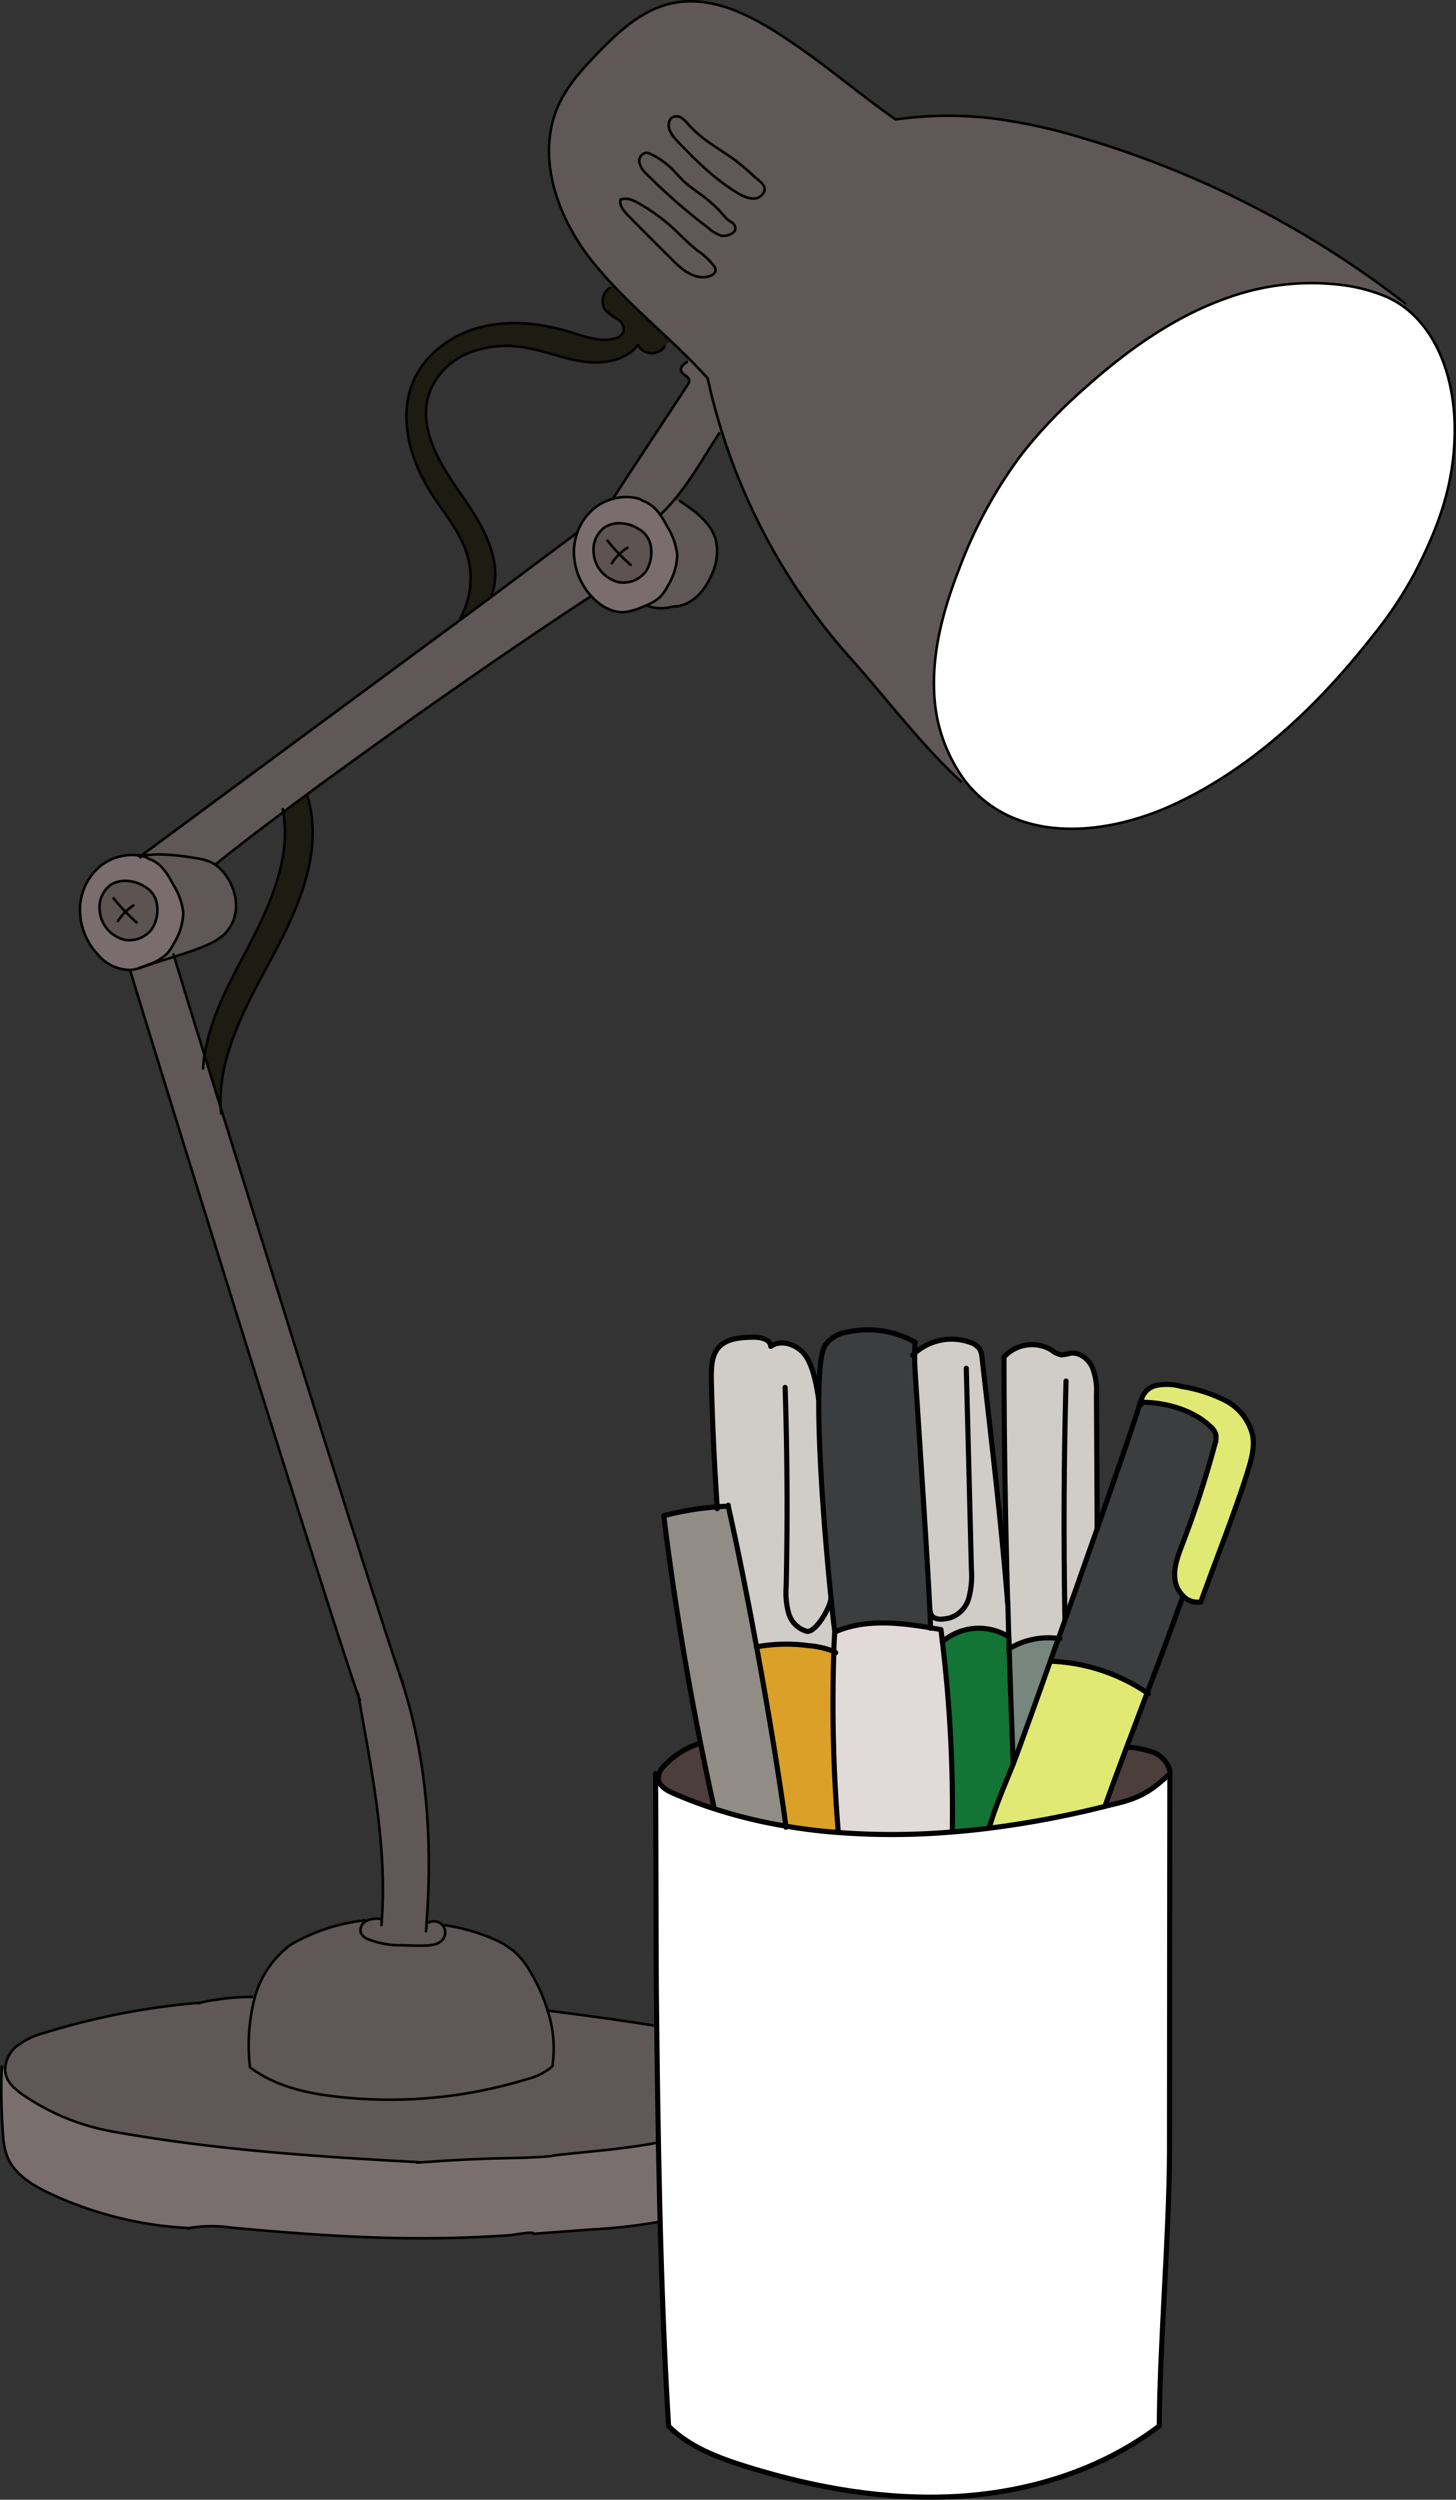 <?xml version="1.0" encoding="UTF-8"?> <svg xmlns="http://www.w3.org/2000/svg" viewBox="0 0 284.65 488.52"><rect x="0" y="0" width="284.65" height="488.52" fill="#333333" stroke="none"/><defs><style>.cls-1{fill:#fff;}.cls-2{fill:#605758;}.cls-3{fill:#796d6f;}.cls-4{fill:#5c5352;}.cls-5{fill:#1c1c13;}.cls-6{fill:#796f6e;}.cls-17,.cls-7{fill:none;stroke:#000;stroke-linecap:round;stroke-linejoin:round;}.cls-7{stroke-width:0.5px;}.cls-8{fill:#e0e973;}.cls-9{fill:#3c3d3f;}.cls-10{fill:#4c3e3d;}.cls-11{fill:#77867f;}.cls-12{fill:#d0cdc8;}.cls-13{fill:#127435;}.cls-14{fill:#e2d9d9;}.cls-15{fill:#daa028;}.cls-16{fill:#918c86;}</style></defs><g id="Layer_2" data-name="Layer 2"><path class="cls-1" d="M284.4,83.7c0,10.52-3,19.08-7.91,28.41a78.87,78.87,0,0,1-8.13,12.14c-10.55,13.43-23.24,25.62-38.71,32.84-11.89,5.55-27.12,7.55-37.29-.74a22.93,22.93,0,0,1-3.91-4.09,31,31,0,0,1-5.83-17.35c-.31-8.09,1.91-16.08,4.83-23.62a90,90,0,0,1,12.36-22.66A96.76,96.76,0,0,1,211.87,76c8.26-7.4,17.44-14,27.9-17.75a48.45,48.45,0,0,1,21.74-2.68,33.51,33.51,0,0,1,9.2,2.26,18.28,18.28,0,0,1,3.59,2C281.37,65,284.37,74.59,284.4,83.7Z"></path><path class="cls-2" d="M270.71,57.81a33.51,33.51,0,0,0-9.2-2.26,48.45,48.45,0,0,0-21.74,2.68c-10.46,3.71-19.64,10.35-27.9,17.75a96.76,96.76,0,0,0-12.06,12.65,90,90,0,0,0-12.36,22.66c-2.92,7.54-5.14,15.53-4.83,23.62a31,31,0,0,0,5.83,17.35l-.61.48c-7.91-7.28-14.55-16.2-21.71-24.22a120.49,120.49,0,0,1-25-44q-1.65-5.22-2.81-10.57-1.72-1.91-3.48-3.66c-1.27-1.28-2.56-2.52-3.85-3.74-3.79-3.58-7.6-7-11.21-10.85-1.35-1.43-2.66-2.92-3.94-4.51-7-8.67-11.3-20.92-6.51-31,1.7-3.58,4.42-6.58,7.16-9.44C120.68,6.4,125.33,2,131.2.68c8.92-2,17.64,3.45,25.14,8.67,6.42,4.46,12.35,9.55,18.77,14a73.07,73.07,0,0,1,18.69-.24,105.51,105.51,0,0,1,17.63,3.8A191.2,191.2,0,0,1,274.71,59.3l-.41.56A18.28,18.28,0,0,0,270.71,57.81ZM149.24,37.68c.9-1.39-.89-2.44-1.78-3.24a48,48,0,0,0-4-3.39c-1.43-1-2.93-1.95-4.38-2.95a24.31,24.31,0,0,1-4.49-3.79A6.48,6.48,0,0,0,133.18,23a1.69,1.69,0,0,0-1.82,0,1.52,1.52,0,0,0-.55.86c-.39,1.43.72,2.8,1.75,3.87,3.64,3.77,7.4,7.52,11.93,10.16C145.94,38.67,148.11,39.44,149.24,37.68ZM141,46.05c1.08.27,3.47-.58,2.57-2.08-.29-.5-1-.74-1.43-1.15-.66-.67-1.23-1.42-1.9-2.09a28.19,28.19,0,0,0-2.47-2.17c-1.37-1.06-2.85-2-4.11-3.19-.82-.78-1.54-1.66-2.35-2.45a15.32,15.32,0,0,0-4-2.78,2.23,2.23,0,0,0-.94-.28A1.62,1.62,0,0,0,125,31.78,4.44,4.44,0,0,0,126.4,34a116.19,116.19,0,0,0,12.18,10.63A6.69,6.69,0,0,0,141,46.05Zm-2.81,8.06c1.1-.18,2.26-.84,1.57-2a13.1,13.1,0,0,0-3.33-3.14c-1.59-1.29-3-2.68-4.47-4.11a36.86,36.86,0,0,0-6.6-4.82c-1.2-.74-2.65-1.5-4-1-.31,1.1.56,2.15,1.36,3q4.59,4.68,9.27,9.29C133.59,52.85,135.77,54.5,138.16,54.11Z"></path><path class="cls-2" d="M147.46,34.44c.89.8,2.68,1.85,1.78,3.24-1.13,1.76-3.3,1-4.75.15-4.53-2.64-8.29-6.39-11.93-10.16-1-1.07-2.14-2.44-1.75-3.87a1.52,1.52,0,0,1,.55-.86,1.69,1.69,0,0,1,1.82,0,6.48,6.48,0,0,1,1.39,1.33,24.31,24.31,0,0,0,4.49,3.79c1.45,1,2.95,1.93,4.38,2.95A48,48,0,0,1,147.46,34.44Z"></path><path class="cls-2" d="M143.54,44c.9,1.5-1.49,2.35-2.57,2.08a6.69,6.69,0,0,1-2.39-1.41A116.19,116.19,0,0,1,126.4,34,4.44,4.44,0,0,1,125,31.78a1.62,1.62,0,0,1,1.33-1.92,2.23,2.23,0,0,1,.94.28,15.32,15.32,0,0,1,4,2.78c.81.79,1.53,1.67,2.35,2.45,1.26,1.19,2.74,2.13,4.11,3.19a28.19,28.19,0,0,1,2.47,2.17c.67.67,1.24,1.42,1.9,2.09C142.51,43.23,143.25,43.47,143.54,44Z"></path><path class="cls-2" d="M139.73,52.07c.69,1.2-.47,1.86-1.57,2-2.39.39-4.57-1.26-6.15-2.82q-4.68-4.6-9.27-9.29c-.8-.82-1.67-1.87-1.36-3,1.3-.53,2.75.23,4,1a36.86,36.86,0,0,1,6.6,4.82c1.46,1.43,2.88,2.82,4.47,4.11A13.1,13.1,0,0,1,139.73,52.07Z"></path><path class="cls-3" d="M132.4,108.5a12.09,12.09,0,0,1-1.83,6,9.35,9.35,0,0,1-1.42,2.1A7.54,7.54,0,0,1,127,118c-.48.23-1,.43-1.45.62a11.83,11.83,0,0,1-3.48,1c-2.47.16-4.81-1.28-6.47-3.12a13,13,0,0,1-3.4-8.84,11.34,11.34,0,0,1,.64-3.51,10.69,10.69,0,0,1,3.46-4.92,9.91,9.91,0,0,1,7-2,7.74,7.74,0,0,1,1.71.34,2.73,2.73,0,0,1,.56.3,7,7,0,0,0,.75.32,7.15,7.15,0,0,1,2.75,2.46,20,20,0,0,1,1.47,2.44A12.88,12.88,0,0,1,132.4,108.5Zm-6.18,3.24a7,7,0,0,0,.93-5.17,4.66,4.66,0,0,0-2.34-3.14,6.9,6.9,0,0,0-3.19-1.14,5.24,5.24,0,0,0-3.4.76,5.44,5.44,0,0,0-2.18,4.74,6.37,6.37,0,0,0,5,6A5.53,5.53,0,0,0,126.22,111.74Z"></path><path class="cls-2" d="M129.24,100.47l-.2.15a7.15,7.15,0,0,0-2.75-2.46,7,7,0,0,1-.75-.32,2.73,2.73,0,0,0-.56-.3,7.74,7.74,0,0,0-1.71-.34,9.91,9.91,0,0,0-3.47.3c4.6-7.11,10-15.18,14.62-22.28a1.47,1.47,0,0,0,.33-.83c0-.87-1.42-1.1-1.61-2-.15-.65.49-1.18,1-1.54l.16-.1.53-.53q1.75,1.76,3.48,3.66,1.16,5.35,2.81,10.57l-.56.17c-2.89,4.43-5.49,9.11-8.88,13.13A34.68,34.68,0,0,1,129.24,100.47Z"></path><path class="cls-2" d="M129.15,116.57a9.35,9.35,0,0,0,1.42-2.1,12.09,12.09,0,0,0,1.83-6,12.88,12.88,0,0,0-1.89-5.44,20,20,0,0,0-1.47-2.44l.2-.15a34.68,34.68,0,0,0,2.48-2.67l1.22.13c2.92,1.94,6,4.17,7,7.55a10.6,10.6,0,0,1-.74,6.69c-1.23,3-3.61,5.9-6.83,6.31a9.65,9.65,0,0,0-1.43.2,7.71,7.71,0,0,1-4-.17L127,118A7.54,7.54,0,0,0,129.15,116.57Z"></path><path class="cls-4" d="M116,107.79a5.44,5.44,0,0,1,2.18-4.74,5.24,5.24,0,0,1,3.4-.76,6.9,6.9,0,0,1,3.19,1.14,4.66,4.66,0,0,1,2.34,3.14,7,7,0,0,1-.93,5.17,5.53,5.53,0,0,1-5.22,2.1A6.37,6.37,0,0,1,116,107.79Z"></path><path class="cls-2" d="M107,392.93a24,24,0,0,1,.93,10.87,11.58,11.58,0,0,1-5,2.53,91.17,91.17,0,0,1-39.22,3.14c-5.26-.73-10.64-2.26-14.86-5.48a37.61,37.61,0,0,1,.82-13.17l.12-.41A18.93,18.93,0,0,1,56.92,380a37.18,37.18,0,0,1,14.38-4.71l.25.08a2,2,0,0,0-1,2.3,2.61,2.61,0,0,0,1.35,1.2,17.26,17.26,0,0,0,6.85,1.21c1.45.05,2.9.11,4.36.07s2.84-.26,3.57-1.37a2.24,2.24,0,0,0,0-2.4l.21-.16a37.35,37.35,0,0,1,8.92,2.45,16.69,16.69,0,0,1,4.61,2.66,16.06,16.06,0,0,1,3.3,4.2A34.9,34.9,0,0,1,107,392.93Z"></path><path class="cls-5" d="M92.59,119.28l-2.4,1.77-.2-.26a16.14,16.14,0,0,0,1.39-12.21c-1.33-4.62-4.65-8.35-7.22-12.42C80,89.57,77.73,81,81.05,74c2.52-5.35,8-9,13.72-10.25s11.85-.43,17.48,1.38c2.47.79,5,1.64,7.59,1.11a2.53,2.53,0,0,0,2.06-1.43,2.37,2.37,0,0,0-1.14-2.42,12.49,12.49,0,0,1-2.31-1.67,3.1,3.1,0,0,1,.83-4.51l.53-.49c3.61,3.87,7.42,7.27,11.21,10.85l-1.12,1.18a3.08,3.08,0,0,1-5.23-.3c-2.34,3-6.56,3.74-10.3,3.29s-7.28-1.93-11-2.64a20.58,20.58,0,0,0-11.56.81,13.63,13.63,0,0,0-8,8.12c-2.2,6.79,2.15,13.79,6.26,19.62s8.39,12.93,6,19.66l.18.24Z"></path><path class="cls-5" d="M60,155.36c3.31,10.48-1.45,21.69-6.65,31.38-5,9.34-10.66,19.15-10.24,29.65-1.13-3.62-2.18-7-3.15-10.18,1.23-7.93,5.47-15.19,9.2-22.39,4-7.78,7.67-16.48,6.2-25.09,1.49-1.12,3-2.27,4.6-3.43Z"></path><path class="cls-2" d="M155.81,406.91a2.57,2.57,0,0,1-.09.77c-.6,2.27-3.7,5.33-6,5.83a151.22,151.22,0,0,1-20.5,5.09c-7,1.39-13.87,1.83-21,2.64-1.24.28-7.13.45-8.4.47-6,.11-12,.4-17.93.87v-.07c-20.22-1-40.08-2.39-60-6A44.93,44.93,0,0,1,4.6,409.48c-1.47-1-3-2.21-3.45-3.92A4.32,4.32,0,0,1,1,404.38a6.17,6.17,0,0,1,2.25-4.46,15.58,15.58,0,0,1,5.69-2.7A141.41,141.41,0,0,1,39,391.4l0,0a17.26,17.26,0,0,1,3.2-.63,40.78,40.78,0,0,1,7-.55h.09l.51.15-.12.41A37.61,37.61,0,0,0,48.87,404c4.22,3.22,9.6,4.75,14.86,5.48A91.17,91.17,0,0,0,103,406.33a11.58,11.58,0,0,0,5-2.53,24,24,0,0,0-.93-10.87h0c9.59,1.2,20.82,2.74,30.3,4.62,5.35,1.06,10.82,2.28,15.43,5.2C154.25,403.71,155.78,405.22,155.81,406.91Z"></path><path class="cls-2" d="M27.91,167l32.47-24q14.91-11,29.81-22h0l2.4-1.77,3.73-2.77c5.43-4.05,11.48-8.63,16.52-12.35a11.34,11.34,0,0,0-.64,3.51,13,13,0,0,0,3.4,8.84C101.88,125.38,78.46,141.65,60,155.3c-1.57,1.16-3.11,2.31-4.6,3.43-5,3.77-9.56,7.25-13.22,10.21a5.4,5.4,0,0,0-.77-.46,11.1,11.1,0,0,0-3.23-.86,42,42,0,0,0-7.15-.71c-1,0-2.06.12-3.09.2Z"></path><path class="cls-2" d="M31,166.91a42,42,0,0,1,7.15.71,11.1,11.1,0,0,1,3.23.86,5.4,5.4,0,0,1,.77.46,8.5,8.5,0,0,1,1.94,1.94,10.34,10.34,0,0,1,2.09,5.93,7.79,7.79,0,0,1-2.35,5.75,13.26,13.26,0,0,1-3.43,2.11A65.12,65.12,0,0,1,34,186.92c-1.9.61-3.83,1.21-5.3,1.7l.24-.1a10,10,0,0,0,3.6-2.07,9.23,9.23,0,0,0,1.42-2.1,12,12,0,0,0,1.83-6A12.88,12.88,0,0,0,33.94,173c-1-1.88-2.21-4-4.22-4.91-.25-.11-.51-.18-.75-.31a2.77,2.77,0,0,0-.56-.31,7.13,7.13,0,0,0-1.13-.26l.64,0C29,167,30,166.93,31,166.91Z"></path><path class="cls-3" d="M27.28,167.16a7.13,7.13,0,0,1,1.13.26,2.77,2.77,0,0,1,.56.31c.24.13.5.2.75.31,2,.94,3.22,3,4.22,4.91a12.88,12.88,0,0,1,1.89,5.44,12,12,0,0,1-1.83,6,9.23,9.23,0,0,1-1.42,2.1,10,10,0,0,1-3.6,2.07l-.24.1h0c-.55.19-1,.36-1.43.52l-.09,0a7.46,7.46,0,0,1-1.68.33h-.05A8.32,8.32,0,0,1,19,186.39a12.94,12.94,0,0,1-3.4-8.83,11.15,11.15,0,0,1,4.1-8.44,9.89,9.89,0,0,1,3.5-1.73,9.44,9.44,0,0,1,3.47-.3Zm2.36,14.46a6.91,6.91,0,0,0,.94-5.16,4.64,4.64,0,0,0-2.35-3.14,7,7,0,0,0-3.18-1.15,5.34,5.34,0,0,0-3.41.76,5.46,5.46,0,0,0-2.17,4.75,6.37,6.37,0,0,0,5,6A5.51,5.51,0,0,0,29.64,181.62Z"></path><path class="cls-2" d="M40,206.21c1,3.14,2,6.56,3.15,10.18,11.59,37.38,30.22,97,35,110.82l0,.13c5.36,15.57,6.42,32.54,5.26,48.28l.4,0a2.26,2.26,0,0,1,2.64.49,1.05,1.05,0,0,1,.2.27,2.24,2.24,0,0,1,0,2.4c-.73,1.11-2.25,1.33-3.57,1.37s-2.91,0-4.36-.07a17.26,17.26,0,0,1-6.85-1.21,2.61,2.61,0,0,1-1.35-1.2,2,2,0,0,1,1-2.3A4.69,4.69,0,0,1,74.2,375l.44,0c1-14.5-2-29.14-4.56-43.46C64.44,315.75,29.14,202,25.46,189.72v-.21h.05a7.46,7.46,0,0,0,1.68-.33l.09,0c.48-.15,1-.33,1.43-.52h0c1.47-.49,3.4-1.09,5.3-1.7C34.92,189.81,37.06,196.8,40,206.21Z"></path><path class="cls-4" d="M24.43,183.73a6.37,6.37,0,0,1-5-6,5.46,5.46,0,0,1,2.17-4.75,5.34,5.34,0,0,1,3.41-.76,7,7,0,0,1,3.18,1.15,4.64,4.64,0,0,1,2.35,3.14,6.91,6.91,0,0,1-.94,5.16A5.51,5.51,0,0,1,24.43,183.73Z"></path><path class="cls-6" d="M155.81,406.91c1.07,2.87,1.12,6,1.16,9.13,0,2.5,0,5.18-1.42,7.24s-3.59,2.9-5.74,3.79c-7.05,2.93-14.16,5.87-21.66,7.27a111.54,111.54,0,0,1-12.23,1.35l-11.67.86c.27-.61-4,.25-4.71.29-19.09,1.3-35.22.25-54.27-1.49a26.47,26.47,0,0,0-8.29.08,72.44,72.44,0,0,1-27.24-6.77c-3.47-1.64-7.08-3.83-8.41-7.44A15.39,15.39,0,0,1,.58,417a113.47,113.47,0,0,1-.26-12.64l.66,0a4.32,4.32,0,0,0,.17,1.18c.49,1.71,2,2.92,3.45,3.92a44.93,44.93,0,0,0,17.28,7.07c19.94,3.57,39.8,4.93,60,6v.07c6-.47,12-.76,17.93-.87,1.27,0,7.16-.19,8.4-.47,7.11-.81,14-1.25,21-2.64a151.22,151.22,0,0,0,20.5-5.09c2.3-.5,5.4-3.56,6-5.83A2.57,2.57,0,0,0,155.81,406.91Z"></path><path class="cls-7" d="M274.3,59.86a18.28,18.28,0,0,0-3.59-2,33.51,33.51,0,0,0-9.2-2.26,48.45,48.45,0,0,0-21.74,2.68c-10.46,3.71-19.64,10.35-27.9,17.75a96.76,96.76,0,0,0-12.06,12.65,90,90,0,0,0-12.36,22.66c-2.92,7.54-5.14,15.53-4.83,23.62a31,31,0,0,0,5.83,17.35,22.93,22.93,0,0,0,3.91,4.09c10.17,8.29,25.4,6.29,37.29.74,15.47-7.22,28.16-19.41,38.71-32.84a78.87,78.87,0,0,0,8.13-12.14c4.87-9.33,7.95-17.89,7.91-28.41C284.37,74.59,281.37,65,274.3,59.86Z"></path><path class="cls-7" d="M138.35,73.93q1.16,5.35,2.81,10.57a120.49,120.49,0,0,0,25,44c7.16,8,13.8,16.94,21.71,24.22"></path><path class="cls-7" d="M138.35,73.93q-1.72-1.91-3.48-3.66c-1.27-1.28-2.56-2.52-3.85-3.74-3.79-3.58-7.6-7-11.21-10.85-1.35-1.43-2.66-2.92-3.94-4.51-7-8.67-11.3-20.92-6.51-31,1.7-3.58,4.42-6.58,7.16-9.44C120.68,6.4,125.33,2,131.2.68c8.92-2,17.64,3.45,25.14,8.67,6.42,4.46,12.35,9.55,18.77,14a73.07,73.07,0,0,1,18.69-.24,105.51,105.51,0,0,1,17.63,3.8A191.2,191.2,0,0,1,274.71,59.3"></path><path class="cls-7" d="M125.33,40c-1.2-.74-2.65-1.5-4-1-.31,1.1.56,2.15,1.36,3q4.59,4.68,9.27,9.29c1.58,1.56,3.76,3.21,6.15,2.82,1.1-.18,2.26-.84,1.57-2a13.1,13.1,0,0,0-3.33-3.14c-1.59-1.29-3-2.68-4.47-4.11A36.86,36.86,0,0,0,125.33,40Z"></path><path class="cls-7" d="M137.74,38.56c-1.37-1.06-2.85-2-4.11-3.19-.82-.78-1.54-1.66-2.35-2.45a15.32,15.32,0,0,0-4-2.78,2.23,2.23,0,0,0-.94-.28A1.62,1.62,0,0,0,125,31.78,4.44,4.44,0,0,0,126.4,34a116.19,116.19,0,0,0,12.18,10.63A6.69,6.69,0,0,0,141,46.05c1.08.27,3.47-.58,2.57-2.08-.29-.5-1-.74-1.43-1.15-.66-.67-1.23-1.42-1.9-2.09A28.19,28.19,0,0,0,137.74,38.56Z"></path><path class="cls-7" d="M134.57,24.31A6.48,6.48,0,0,0,133.18,23a1.69,1.69,0,0,0-1.82,0,1.52,1.52,0,0,0-.55.86c-.39,1.43.72,2.8,1.75,3.87,3.64,3.77,7.4,7.52,11.93,10.16,1.45.84,3.62,1.61,4.75-.15.9-1.39-.89-2.44-1.78-3.24a48,48,0,0,0-4-3.39c-1.43-1-2.93-1.95-4.38-2.95A24.31,24.31,0,0,1,134.57,24.31Z"></path><path class="cls-7" d="M121.62,102.29a5.24,5.24,0,0,0-3.4.76,5.44,5.44,0,0,0-2.18,4.74,6.37,6.37,0,0,0,5,6,5.53,5.53,0,0,0,5.22-2.1,7,7,0,0,0,.93-5.17,4.66,4.66,0,0,0-2.34-3.14A6.9,6.9,0,0,0,121.62,102.29Z"></path><path class="cls-7" d="M119.63,110.07a8.67,8.67,0,0,1,1.46-1.78,9.37,9.37,0,0,1,1.57-1.25"></path><path class="cls-7" d="M118.78,105.67a31.82,31.82,0,0,0,2.31,2.62c.7.73,1.43,1.43,2.2,2.1l-.38-.29"></path><path class="cls-7" d="M119.8,97.5a9.91,9.91,0,0,0-3.5,1.74,10.69,10.69,0,0,0-3.46,4.92,11.34,11.34,0,0,0-.64,3.51,13,13,0,0,0,3.4,8.84c1.66,1.84,4,3.28,6.47,3.12a11.83,11.83,0,0,0,3.48-1c.48-.19,1-.39,1.45-.62a7.54,7.54,0,0,0,2.15-1.45,9.35,9.35,0,0,0,1.42-2.1,12.09,12.09,0,0,0,1.83-6,12.88,12.88,0,0,0-1.89-5.44,20,20,0,0,0-1.47-2.44,7.15,7.15,0,0,0-2.75-2.46,7,7,0,0,1-.75-.32,2.73,2.73,0,0,0-.56-.3,7.74,7.74,0,0,0-1.71-.34A9.91,9.91,0,0,0,119.8,97.5Z"></path><path class="cls-7" d="M132.94,97.93c2.92,1.94,6,4.17,7,7.55a10.6,10.6,0,0,1-.74,6.69c-1.23,3-3.61,5.9-6.83,6.31a9.65,9.65,0,0,0-1.43.2,7.71,7.71,0,0,1-4-.17l-.28-.06"></path><path class="cls-7" d="M129.24,100.47a34.68,34.68,0,0,0,2.48-2.67c3.39-4,6-8.7,8.88-13.13"></path><path class="cls-7" d="M119.8,97.5c4.6-7.11,10-15.18,14.62-22.28a1.47,1.47,0,0,0,.33-.83c0-.87-1.42-1.1-1.61-2-.15-.65.49-1.18,1-1.54l.16-.1"></path><path class="cls-7" d="M42.06,169l.1-.08c3.66-3,8.19-6.44,13.22-10.21,1.49-1.12,3-2.27,4.6-3.43,18.48-13.65,41.9-29.92,55.62-38.79"></path><path class="cls-7" d="M27.91,167l32.47-24q14.91-11,29.81-22h0l2.4-1.77,3.73-2.77c5.43-4.05,11.48-8.63,16.52-12.35"></path><path class="cls-7" d="M25.05,172.17a5.34,5.34,0,0,0-3.41.76,5.46,5.46,0,0,0-2.17,4.75,6.37,6.37,0,0,0,5,6,5.51,5.51,0,0,0,5.21-2.11,6.91,6.91,0,0,0,.94-5.16,4.64,4.64,0,0,0-2.35-3.14A7,7,0,0,0,25.05,172.17Z"></path><path class="cls-7" d="M23.06,180a10,10,0,0,1,1.45-1.79,9.55,9.55,0,0,1,1.58-1.25"></path><path class="cls-7" d="M22.21,175.56a33.52,33.52,0,0,0,2.3,2.61c.71.73,1.44,1.44,2.21,2.11l-.38-.3"></path><path class="cls-7" d="M28.74,188.62l.24-.1a10,10,0,0,0,3.6-2.07,9.23,9.23,0,0,0,1.42-2.1,12,12,0,0,0,1.83-6A12.88,12.88,0,0,0,33.94,173c-1-1.88-2.21-4-4.22-4.91-.25-.11-.51-.18-.75-.31a2.77,2.77,0,0,0-.56-.31,7.13,7.13,0,0,0-1.13-.26l-.58-.07a9.44,9.44,0,0,0-3.47.3,9.89,9.89,0,0,0-3.5,1.73,11.15,11.15,0,0,0-4.1,8.44,12.94,12.94,0,0,0,3.4,8.83,8.32,8.32,0,0,0,6.42,3.12h.05a7.46,7.46,0,0,0,1.68-.33"></path><path class="cls-7" d="M27.27,189.15c.48-.15,1-.33,1.43-.52"></path><path class="cls-7" d="M27.09,189.21l.09,0,.09,0c.39-.16.88-.33,1.43-.52h0c1.47-.49,3.4-1.09,5.3-1.7a65.12,65.12,0,0,0,6.37-2.25,13.26,13.26,0,0,0,3.43-2.11,7.79,7.79,0,0,0,2.35-5.75,10.34,10.34,0,0,0-2.09-5.93,8.5,8.5,0,0,0-1.94-1.94,5.4,5.4,0,0,0-.77-.46,11.1,11.1,0,0,0-3.23-.86,42,42,0,0,0-7.15-.71c-1,0-2.06.12-3.09.2l-.64,0-.19,0,.46.39"></path><path class="cls-7" d="M25.46,189.72c3.68,12.25,39,126,44.62,141.8.11.3.2.56.29.79"></path><path class="cls-7" d="M78.19,327.34c.26.73.47,1.33.64,1.78"></path><path class="cls-7" d="M33.92,186.52c0,.12.08.26.12.4.88,2.89,3,9.88,5.94,19.29,1,3.14,2,6.56,3.15,10.18,11.59,37.38,30.22,97,35,110.82"></path><path class="cls-7" d="M70,331c0,.19.07.38.1.57,2.54,14.32,5.56,29,4.56,43.46l-.09,1.2"></path><path class="cls-7" d="M78.15,327.21l0,.13c5.36,15.57,6.42,32.54,5.26,48.28,0,.6-.08,1.2-.13,1.8"></path><path class="cls-7" d="M74.2,375a4.69,4.69,0,0,0-2.65.45,2,2,0,0,0-1,2.3,2.61,2.61,0,0,0,1.35,1.2,17.26,17.26,0,0,0,6.85,1.21c1.45.05,2.9.11,4.36.07s2.84-.26,3.57-1.37a2.24,2.24,0,0,0,0-2.4,1.05,1.05,0,0,0-.2-.27,2.26,2.26,0,0,0-2.64-.49"></path><path class="cls-7" d="M56.92,380a18.93,18.93,0,0,0-7.11,10.38l-.12.41A37.61,37.61,0,0,0,48.87,404c4.22,3.22,9.6,4.75,14.86,5.48A91.17,91.17,0,0,0,103,406.33a11.58,11.58,0,0,0,5-2.53,24,24,0,0,0-.93-10.87,34.9,34.9,0,0,0-3.26-7.37,16.06,16.06,0,0,0-3.3-4.2,16.69,16.69,0,0,0-4.61-2.66,37.35,37.35,0,0,0-8.92-2.45"></path><path class="cls-7" d="M149.72,413.51c2.3-.5,5.4-3.56,6-5.83a2.57,2.57,0,0,0,.09-.77c0-1.69-1.56-3.2-3.08-4.16-4.61-2.92-10.08-4.14-15.43-5.2-9.48-1.88-20.71-3.42-30.3-4.62"></path><path class="cls-7" d="M56.92,380a37.18,37.18,0,0,1,14.38-4.71"></path><path class="cls-7" d="M49.3,390.26h-.43"></path><path class="cls-7" d="M38.81,391.52l.23-.07h0a17.26,17.26,0,0,1,3.2-.63,40.78,40.78,0,0,1,7-.55"></path><path class="cls-7" d="M108.24,421.24c7.11-.81,14-1.25,21-2.64a151.22,151.22,0,0,0,20.5-5.09"></path><path class="cls-7" d="M39,391.4a141.41,141.41,0,0,0-30.1,5.82,15.58,15.58,0,0,0-5.69,2.7A6.17,6.17,0,0,0,1,404.38a4.32,4.32,0,0,0,.17,1.18c.49,1.71,2,2.92,3.45,3.92a44.93,44.93,0,0,0,17.28,7.07c19.94,3.57,39.8,4.93,60,6"></path><path class="cls-7" d="M81.35,422.62l.56,0c6-.47,12-.76,17.93-.87,1.27,0,7.16-.19,8.4-.47"></path><path class="cls-7" d="M.33,403.87c0,.16,0,.33,0,.49A113.47,113.47,0,0,0,.58,417a15.39,15.39,0,0,0,.75,4.22c1.33,3.61,4.94,5.8,8.41,7.44A72.44,72.44,0,0,0,37,435.43h.19"></path><path class="cls-7" d="M36.66,435.5l.32-.07a26.47,26.47,0,0,1,8.29-.08c19,1.74,35.18,2.79,54.27,1.49.66,0,5-.9,4.71-.29l11.67-.86a111.54,111.54,0,0,0,12.23-1.35c7.5-1.4,14.61-4.34,21.66-7.27,2.15-.89,4.42-1.87,5.74-3.79S157,418.54,157,416c0-3.08-.09-6.26-1.16-9.13-.09-.25-.19-.5-.3-.74"></path><path class="cls-7" d="M96.14,116.27c2.37-6.73-1.91-13.82-6-19.66S81.66,83.78,83.86,77a13.63,13.63,0,0,1,8-8.12,20.58,20.58,0,0,1,11.56-.81c3.7.71,7.24,2.18,11,2.64s8-.33,10.3-3.29a3.08,3.08,0,0,0,5.23.3"></path><path class="cls-7" d="M90,120.79a16.14,16.14,0,0,0,1.39-12.21c-1.33-4.62-4.65-8.35-7.22-12.42C80,89.57,77.73,81,81.05,74c2.52-5.35,8-9,13.72-10.25s11.85-.43,17.48,1.38c2.47.79,5,1.64,7.59,1.11a2.53,2.53,0,0,0,2.06-1.43,2.37,2.37,0,0,0-1.14-2.42,12.49,12.49,0,0,1-2.31-1.67,3.1,3.1,0,0,1,.83-4.51"></path><path class="cls-7" d="M43.21,217.61c0-.41-.06-.81-.08-1.22-.42-10.5,5.24-20.31,10.24-29.65,5.2-9.69,10-20.9,6.65-31.38"></path><path class="cls-7" d="M39.69,208.82c.06-.88.15-1.75.29-2.61,1.23-7.93,5.47-15.19,9.2-22.39,4-7.78,7.67-16.48,6.2-25.09,0-.21-.07-.41-.11-.62"></path><path class="cls-8" d="M244.89,280.42c.46,2.43-.27,4.91-1,7.27-2.41,7.73-6.39,17.7-9.11,25.33a3.75,3.75,0,0,1-3.44-1.13,5.53,5.53,0,0,1-1.6-3.05c-.38-2.42.56-4.83,1.44-7.12a198.61,198.61,0,0,0,6.35-19.53,3.69,3.69,0,0,0,.16-1.94,3.39,3.39,0,0,0-1-1.45c-3.37-3.28-8.93-4.84-13.64-4.78a3.86,3.86,0,0,1,2.89-3.27,10.55,10.55,0,0,1,5.11.19,28.84,28.84,0,0,1,8.47,2.71A10.32,10.32,0,0,1,244.89,280.42Z"></path><path class="cls-9" d="M223.05,274c4.71-.06,10.27,1.5,13.64,4.78a3.39,3.39,0,0,1,1,1.45,3.69,3.69,0,0,1-.16,1.94,198.61,198.61,0,0,1-6.35,19.53c-.88,2.29-1.82,4.7-1.44,7.12a5.53,5.53,0,0,0,1.6,3.05c-2.16,6-4.58,12.46-7,18.92a36,36,0,0,0-18.89-6.2l0,0c.52-1.44,1-2.91,1.58-4.41,2.46-6.95,5.13-14.5,7.57-21.45,0,0,0,.1,0,.15v-.18c4.26-12.15,7.82-22.49,8.43-24.68Z"></path><path class="cls-8" d="M224.3,330.81c-1.35,3.55-2.71,7.1-4,10.6-1.47,3.92-2.9,7.76-4.22,11.46l0,.12a190,190,0,0,1-22.65,4.29l0-.18c1.25-4.22,3-8.26,4.66-12.35.73-1.85,3.67-10,7.28-20.16l0,0A36,36,0,0,1,224.3,330.81Z"></path><path class="cls-10" d="M228.74,346.61v.08h-.11c-3.83,3.62-6.21,4.88-11.36,6l-1.18.3,0-.12c1.32-3.7,2.75-7.54,4.22-11.46a17.81,17.81,0,0,1,5.56,1.17C227.26,343.23,228.8,345.06,228.74,346.61Z"></path><path class="cls-11" d="M197.29,322.16a14.78,14.78,0,0,1,9.65-2c-.54,1.5-1.06,3-1.58,4.41-3.61,10.16-6.55,18.31-7.28,20.16C197.79,337,197.52,329.55,197.29,322.16Z"></path><path class="cls-12" d="M206.94,320.18a14.78,14.78,0,0,0-9.65,2c0-.81,0-1.62-.08-2.42-.06-2.17-.13-4.32-.18-6.47v0c-.44-15.81-.71-31.4-.72-48.07a7.44,7.44,0,0,1,9.17-1.38,4.75,4.75,0,0,0,2,1,8,8,0,0,0,1.72-.31c1.82-.29,3.57,1.07,4.35,2.73a12.83,12.83,0,0,1,.81,5.41q.08,13.06.14,26.14v0C212.07,305.68,209.4,313.23,206.94,320.18Z"></path><path class="cls-13" d="M197.21,319.74c0,.8,0,1.61.08,2.42.23,7.39.5,14.87.79,22.59-1.62,4.09-3.41,8.13-4.66,12.35l0,.18q-3.62.45-7.24.74l0-.19a276.31,276.31,0,0,0-1.94-37h0a11,11,0,0,1,12.78-1.1Z"></path><path class="cls-14" d="M163,322.74c0-1.25.11-2.51.17-3.78,5.79-2.59,12.4-1.9,18.72-.84l2.05.35c.1.8.2,1.59.28,2.38a276.31,276.31,0,0,1,1.94,37l0,.19a139,139,0,0,1-22.35.1l0-.28A305.43,305.43,0,0,1,163,322.74Z"></path><path class="cls-12" d="M181.91,318.12c0-5.19-2.73-45.39-3-50.14-.07-1.12-.11-2.31-.08-3.48a10.82,10.82,0,0,1,10.95-2.19,3.55,3.55,0,0,1,1.85,1.31,4.3,4.3,0,0,1,.46,1.77c1.72,15.43,3.75,32.35,5,47.84v0c.05,2.15.12,4.3.18,6.47H197a11,11,0,0,0-12.78,1.1h0c-.08-.79-.18-1.58-.28-2.38Z"></path><path class="cls-9" d="M178.8,264.5c0,1.17,0,2.36.08,3.48.3,4.75,3,44.95,3,50.14-6.32-1.06-12.93-1.75-18.72.84-.16-1.15-.43-3.49-.75-6.61-1-9.84-2.48-27.33-2.4-38.81,0-5.25.39-9.25,1.26-10.68a6.53,6.53,0,0,1,4.3-2.55,18.62,18.62,0,0,1,13.29,2C178.84,263,178.81,263.76,178.8,264.5Z"></path><path class="cls-15" d="M163.87,357.84l0,.28c-3.45-.26-6.86-.67-10.23-1.25-1.37-10-3.45-22.69-5.73-35a32.39,32.39,0,0,1,10.21-.24,16.75,16.75,0,0,1,4.92,1.13A305.43,305.43,0,0,0,163.87,357.84Z"></path><path class="cls-12" d="M158.1,321.61a32.39,32.39,0,0,0-10.21.24c-1.82-9.91-3.76-19.6-5.54-27.51l-.11,0c-.68,0-1.37.06-2.05.12q-.85-12.47-1.15-25c0-2.14,0-4.49,1.38-6.1,1.61-1.85,4.36-2,6.81-2.06,1.43,0,3.33.37,3.43,1.79,2.1-1.45,5.18-.34,6.72,1.7s2.3,6.15,2.65,8.68h0c-.08,11.48,1.39,29,2.4,38.81.32,3.12.59,5.46.75,6.61-.06,1.27-.12,2.53-.17,3.78A16.75,16.75,0,0,0,158.1,321.61Z"></path><path class="cls-16" d="M147.89,321.85c2.28,12.33,4.36,25,5.73,35a96.33,96.33,0,0,1-14.26-3.48l.16-.52c-.87-3.9-1.73-8-2.57-12.21C134,326,131.44,310,129.77,296.22a58.44,58.44,0,0,1,10.42-1.74c.68-.06,1.37-.1,2.05-.12l.11,0C144.13,302.25,146.07,311.94,147.89,321.85Z"></path><path class="cls-10" d="M139.52,352.87l-.16.52c-2.63-.86-5.22-1.84-7.75-2.95-1.33-.58-2.83-1.47-2.91-2.92a3.64,3.64,0,0,1,1.23-2.49,16.13,16.13,0,0,1,7-4.36h0C137.79,344.87,138.65,349,139.52,352.87Z"></path><path class="cls-1" d="M153.62,356.87c3.37.58,6.78,1,10.23,1.25a139,139,0,0,0,22.35-.1q3.63-.28,7.24-.74A190,190,0,0,0,216.09,353l1.18-.3c5.15-1.12,7.53-2.38,11.36-6h.11c0,5.45-.05,69.17-.07,74-.09,15.85-1.94,37.57-2,53.41-11.18,8.52-25.18,12.89-39.2,13.75s-28.1-1.63-41.52-5.8c-5.51-1.72-11.12-3.83-15.21-7.9-1.68-27.38-2.11-58.15-2.4-85.58-.05-4.45-.09-34.07-.14-41.05h.53c.08,1.45,1.58,2.34,2.91,2.92,2.53,1.11,5.12,2.09,7.75,2.95A96.33,96.33,0,0,0,153.62,356.87Z"></path><path class="cls-17" d="M226.64,474.1c-11.18,8.52-25.18,12.89-39.2,13.75s-28.1-1.63-41.52-5.8c-5.51-1.72-11.12-3.83-15.21-7.9-1.68-27.38-2.11-58.15-2.4-85.58-.05-4.45-.09-34.07-.14-41.05,0-.37,0-.67,0-.91"></path><path class="cls-17" d="M226.64,474.1c.09-15.84,1.94-37.56,2-53.41,0-4.83.05-68.55.07-74v-.08"></path><path class="cls-17" d="M228.74,346.61c.06-1.55-1.48-3.38-2.9-4a17.81,17.81,0,0,0-5.56-1.17"></path><path class="cls-17" d="M136.91,340.67a16.13,16.13,0,0,0-7,4.36,3.64,3.64,0,0,0-1.23,2.49c.08,1.45,1.58,2.34,2.91,2.92,2.53,1.11,5.12,2.09,7.75,2.95a96.33,96.33,0,0,0,14.26,3.48c3.37.58,6.78,1,10.23,1.25a139,139,0,0,0,22.35-.1q3.63-.28,7.24-.74A190,190,0,0,0,216.09,353l1.18-.3"></path><path class="cls-17" d="M217.27,352.69c5.15-1.12,7.53-2.38,11.36-6"></path><path class="cls-17" d="M216.06,352.87c1.32-3.7,2.75-7.54,4.22-11.46,1.31-3.5,2.67-7.05,4-10.6,2.46-6.46,4.88-12.89,7-18.92"></path><path class="cls-17" d="M193.42,357.1c1.25-4.22,3-8.26,4.66-12.35.73-1.85,3.67-10,7.28-20.16.52-1.44,1-2.91,1.58-4.41,2.46-6.95,5.13-14.5,7.57-21.45v0c4.26-12.15,7.82-22.49,8.43-24.68h.1c4.71-.06,10.27,1.5,13.64,4.78a3.39,3.39,0,0,1,1,1.45,3.69,3.69,0,0,1-.16,1.94,198.61,198.61,0,0,1-6.35,19.53c-.88,2.29-1.82,4.7-1.44,7.12a5.53,5.53,0,0,0,1.6,3.05,3.75,3.75,0,0,0,3.44,1.13c2.72-7.63,6.7-17.6,9.11-25.33.73-2.36,1.46-4.84,1-7.27a10.32,10.32,0,0,0-5.37-6.77,28.84,28.84,0,0,0-8.47-2.71,10.55,10.55,0,0,0-5.11-.19,3.86,3.86,0,0,0-2.89,3.27,2.1,2.1,0,0,0,0,.5"></path><path class="cls-17" d="M153.65,357.1l0-.23c-1.37-10-3.45-22.69-5.73-35-1.82-9.91-3.76-19.6-5.54-27.51,0-.07,0-.14,0-.21"></path><path class="cls-17" d="M139.52,352.87c-.87-3.9-1.73-8-2.57-12.21C134,326,131.44,310,129.77,296.22a58.44,58.44,0,0,1,10.42-1.74c.68-.06,1.37-.1,2.05-.12"></path><path class="cls-17" d="M163.87,357.84a305.43,305.43,0,0,1-.85-35.1c0-1.25.11-2.51.17-3.78,5.79-2.59,12.4-1.9,18.72-.84l2.05.35c.1.8.2,1.59.28,2.38a276.31,276.31,0,0,1,1.94,37"></path><path class="cls-17" d="M181.91,318.21v-.09c0-5.19-2.73-45.39-3-50.14-.07-1.12-.11-2.31-.08-3.48,0-.74,0-1.47.09-2.17a18.62,18.62,0,0,0-13.29-2,6.53,6.53,0,0,0-4.3,2.55c-.87,1.43-1.23,5.43-1.26,10.68-.08,11.48,1.39,29,2.4,38.81.32,3.12.59,5.46.75,6.61"></path><path class="cls-17" d="M224.52,331l-.22-.15a36,36,0,0,0-18.89-6.2"></path><path class="cls-17" d="M196.31,265.16a7.44,7.44,0,0,1,9.17-1.38,4.75,4.75,0,0,0,2,1,8,8,0,0,0,1.72-.31c1.82-.29,3.57,1.07,4.35,2.73a12.83,12.83,0,0,1,.81,5.41q.08,13.06.14,26.14v.18c0-.05,0-.1,0-.15,0-.22,0-.43,0-.65"></path><path class="cls-17" d="M208.41,269.89c-.43,16.05-.49,30.35-.22,46.4"></path><path class="cls-17" d="M197,313.23c-.44-15.81-.71-31.4-.72-48.07"></path><path class="cls-17" d="M198.08,344.75c-.29-7.72-.56-15.2-.79-22.59,0-.81,0-1.62-.08-2.42-.06-2.17-.13-4.32-.18-6.47"></path><path class="cls-17" d="M197.21,322.21l.08,0a14.78,14.78,0,0,1,9.65-2l.28.05"></path><path class="cls-17" d="M140.21,294.84c0-.12,0-.24,0-.36q-.85-12.47-1.15-25c0-2.14,0-4.49,1.38-6.1,1.61-1.85,4.36-2,6.81-2.06,1.43,0,3.33.37,3.43,1.79,2.1-1.45,5.18-.34,6.72,1.7s2.3,6.15,2.65,8.68"></path><path class="cls-17" d="M153.49,271.15q.64,19.43.21,38.88a15.42,15.42,0,0,0,.47,5.21,5.14,5.14,0,0,0,3.54,3.56c1.72.37,4.67-4.7,4.73-6.45"></path><path class="cls-17" d="M147.88,321.85h0a32.39,32.39,0,0,1,10.21-.24,16.75,16.75,0,0,1,4.92,1.13,2,2,0,0,1,.37.24"></path><path class="cls-17" d="M197,313.27v0c-1.22-15.49-3.25-32.41-5-47.84a4.3,4.3,0,0,0-.46-1.77,3.55,3.55,0,0,0-1.85-1.31,10.82,10.82,0,0,0-10.95,2.19l-.33.32"></path><path class="cls-17" d="M197,319.75a11,11,0,0,0-12.78,1.1"></path><path class="cls-17" d="M181.83,314.72c.15,1.89,1.93,1.91,3.77,1.49a5.62,5.62,0,0,0,3.8-3.88,16.88,16.88,0,0,0,.51-5.63q-.49-19.65-1-39.29"></path></g></svg> 